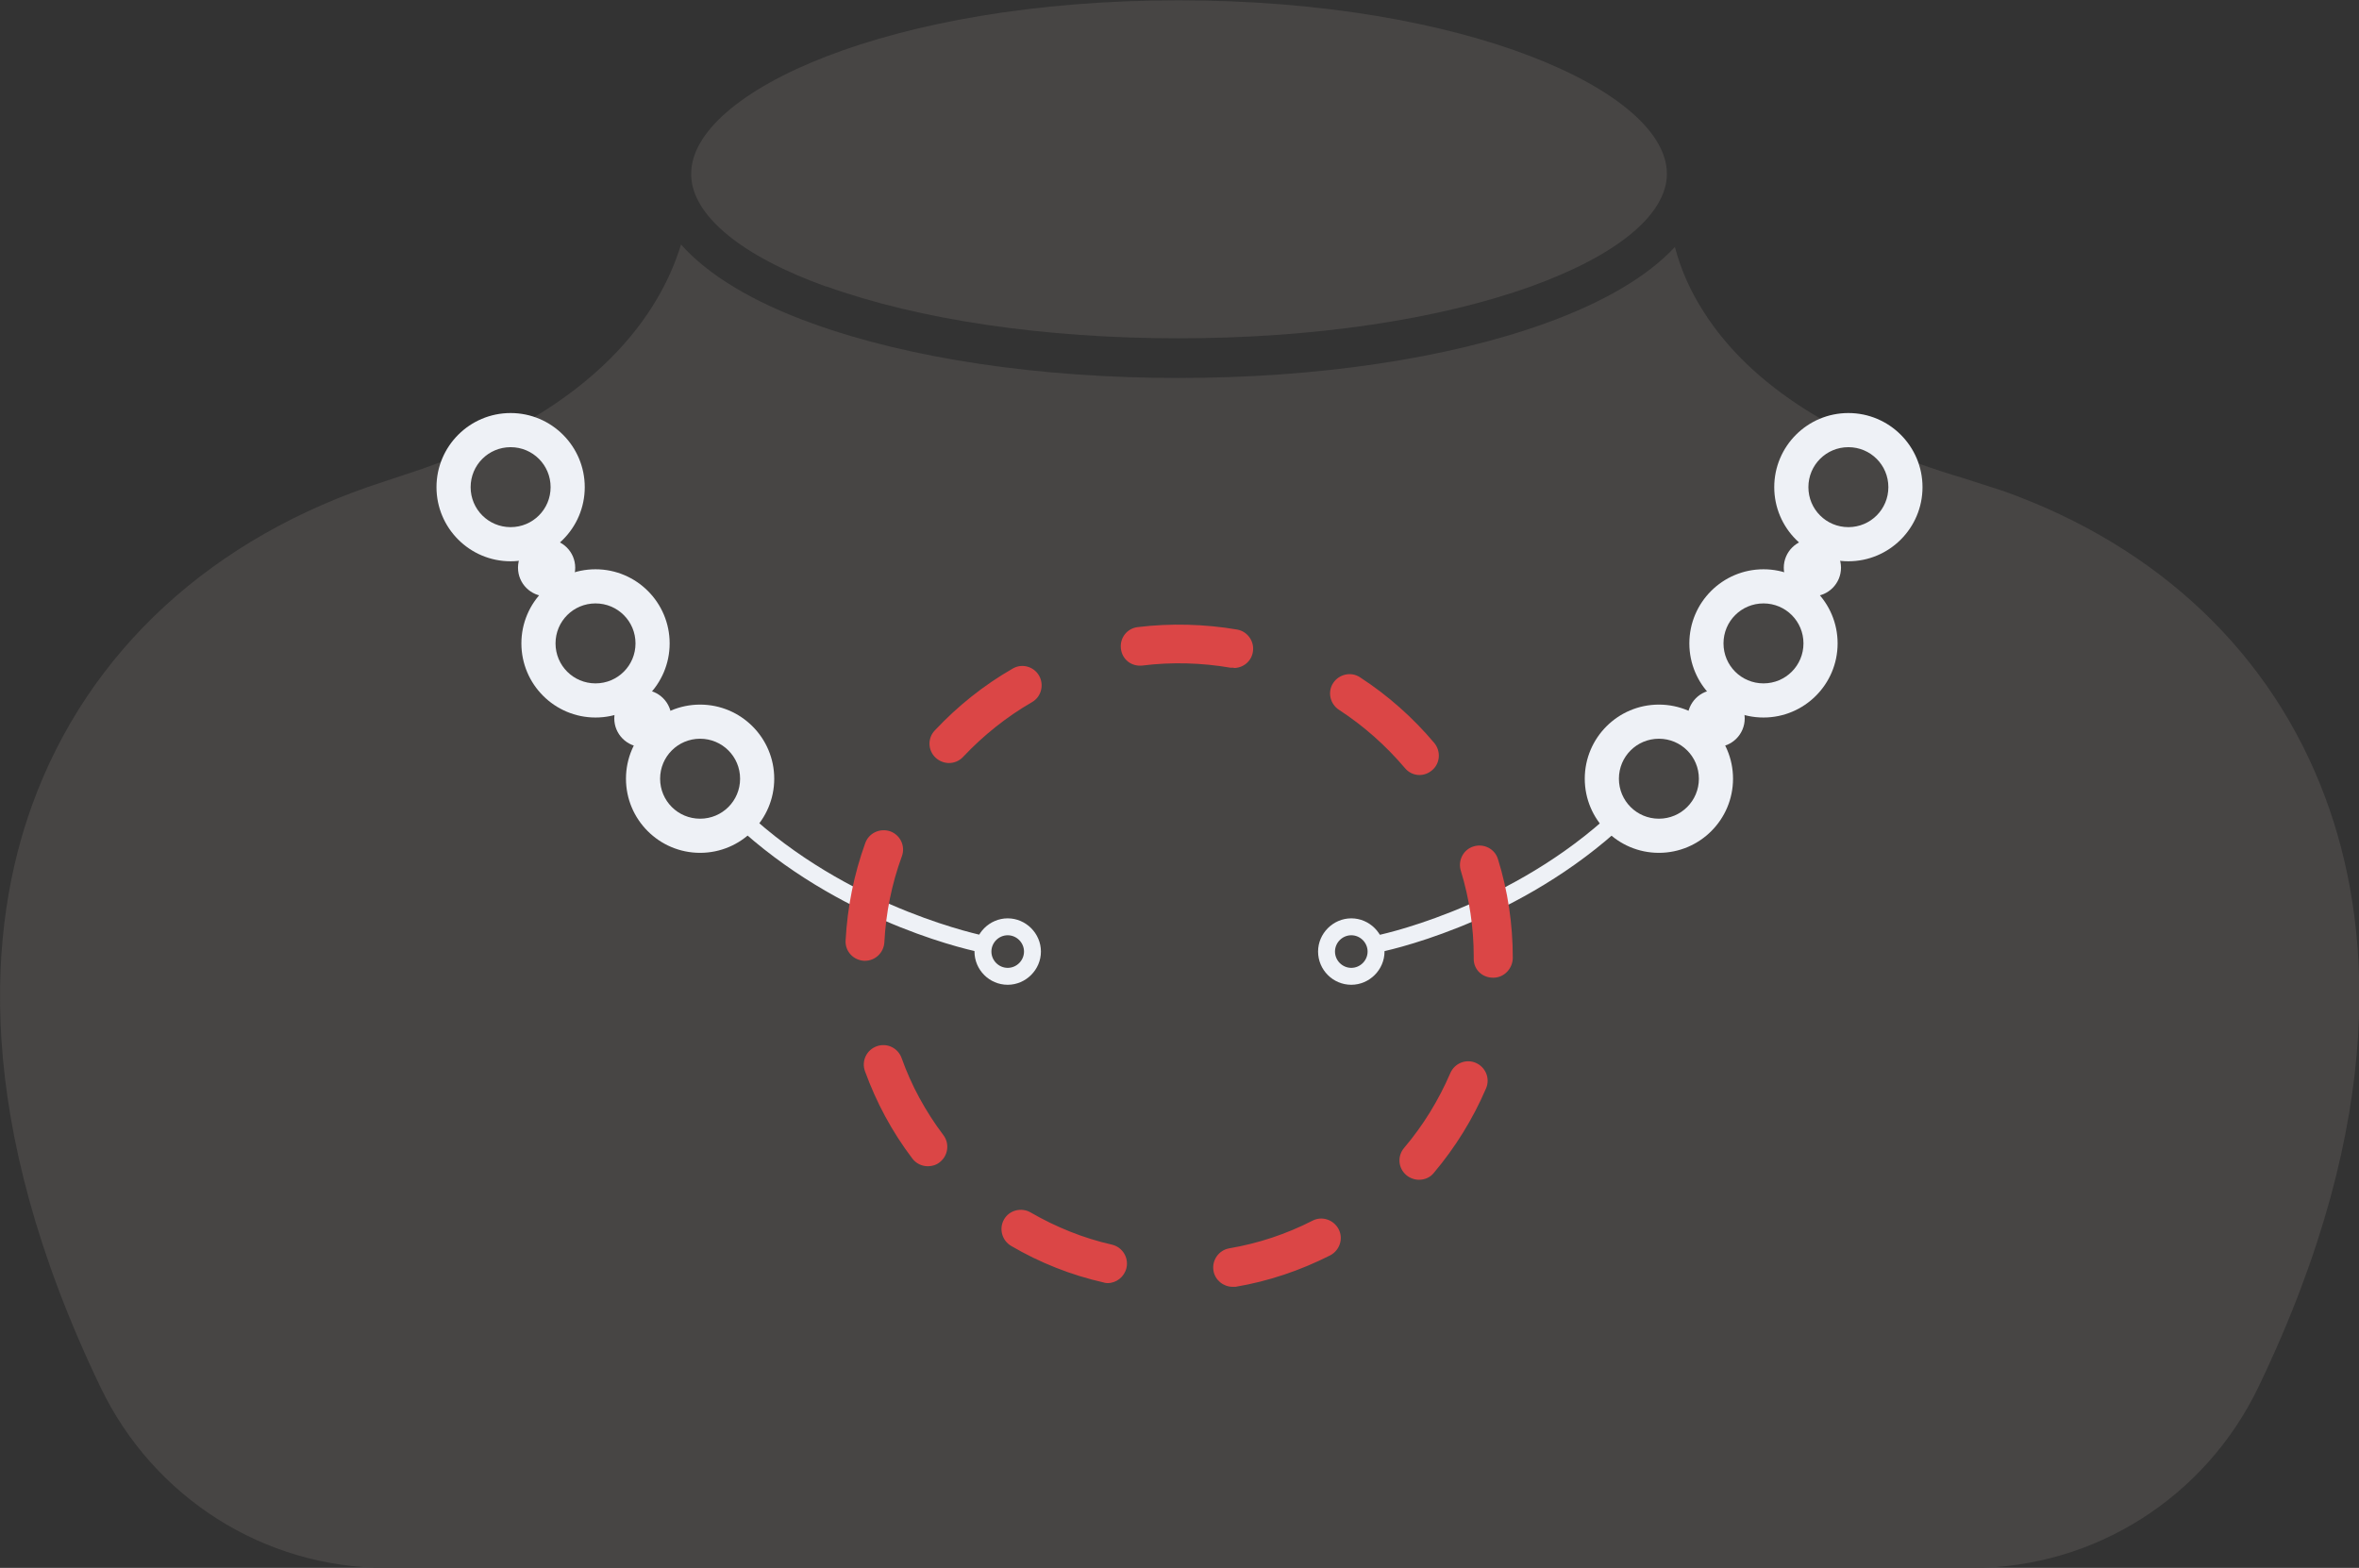 <?xml version="1.0" encoding="UTF-8"?>
<svg id="_レイヤー_2" data-name="レイヤー 2" xmlns="http://www.w3.org/2000/svg" viewBox="0 0 76.69 50.98">
  <rect x="0" y="0" width="76.69" height="50.98" fill="#333333" stroke="none"/>
  <defs>
    <style>
      .cls-1 {
        fill: #474544;
      }

      .cls-2 {
        fill: #eef1f6;
      }

      .cls-3 {
        fill: #db4646;
      }
    </style>
  </defs>
  <g id="_レイヤー_1-2" data-name="レイヤー 1">
    <g>
      <g>
        <g>
          <path class="cls-1" d="M26.86,9.31c3.02,1.09,7.09,1.69,11.45,1.69s8.44-.6,11.47-1.69c2.8-1.01,4.41-2.34,4.41-3.66,0-2.67-6.52-5.64-15.88-5.64s-15.84,2.97-15.84,5.64c0,.02,0,.04,0,.07.05,1.3,1.64,2.61,4.39,3.6Z"/>
          <path class="cls-1" d="M64.13,50.98c3.97,0,7.57-2.3,9.29-5.88,4.25-8.84,3.66-15.17,2.18-19.15-1.73-4.68-5.42-8.18-10.46-9.98l-1.27-.41c-4.1-1.21-6.95-3.02-8.47-5.4-.43-.66-.75-1.37-.95-2.13-.88.95-2.31,1.8-4.23,2.49-3.17,1.14-7.4,1.77-11.91,1.77s-8.74-.63-11.89-1.77c-1.95-.7-3.4-1.58-4.28-2.57-.68,2.22-2.69,5.28-8.4,7.29l-1.26.42c-5.57,1.79-9.62,5.51-11.43,10.5-1.43,3.94-1.98,10.21,2.22,18.95,1.72,3.58,5.31,5.87,9.28,5.87h51.58Z"/>
        </g>
        <g>
          <g>
            <path class="cls-2" d="M53.93,27.73c-1.33,0-2.41-1.08-2.41-2.41s1.08-2.41,2.41-2.41,2.41,1.08,2.41,2.41-1.08,2.41-2.41,2.41ZM53.93,24.02c-.72,0-1.3.58-1.3,1.3s.58,1.3,1.3,1.3,1.3-.58,1.3-1.3-.58-1.3-1.3-1.3Z"/>
            <path class="cls-2" d="M43.93,32.02c-.6,0-1.08-.49-1.08-1.08s.49-1.08,1.08-1.08,1.08.49,1.08,1.08-.49,1.08-1.08,1.08ZM43.93,30.41c-.29,0-.53.24-.53.53s.24.53.53.53.53-.24.53-.53-.24-.53-.53-.53Z"/>
            <path class="cls-2" d="M57.33,23.33c-1.33,0-2.41-1.08-2.41-2.41s1.08-2.41,2.41-2.41,2.41,1.08,2.41,2.41-1.08,2.41-2.41,2.41ZM57.33,19.62c-.72,0-1.3.58-1.3,1.3s.58,1.3,1.3,1.3,1.3-.58,1.3-1.3-.58-1.3-1.3-1.3Z"/>
            <path class="cls-2" d="M60.09,18.25c-1.33,0-2.41-1.08-2.41-2.41s1.08-2.41,2.41-2.41,2.41,1.08,2.41,2.41-1.08,2.41-2.41,2.41ZM60.09,14.54c-.72,0-1.3.58-1.3,1.3s.58,1.3,1.3,1.3,1.3-.58,1.3-1.3-.58-1.3-1.3-1.3Z"/>
            <circle class="cls-2" cx="55.79" cy="23.36" r=".93"/>
            <circle class="cls-2" cx="58.92" cy="18.46" r=".93"/>
            <path class="cls-2" d="M44.74,30.97c-.13,0-.25-.09-.27-.22-.03-.15.07-.3.22-.32.04,0,4.13-.83,7.45-3.77.11-.1.29-.09.39.02.1.11.09.29-.02.39-3.44,3.04-7.54,3.87-7.71,3.9-.02,0-.04,0-.05,0Z"/>
          </g>
          <g>
            <path class="cls-2" d="M22.76,27.73c-1.33,0-2.41-1.08-2.41-2.41s1.08-2.41,2.41-2.41,2.41,1.08,2.41,2.41-1.08,2.41-2.41,2.41ZM22.76,24.02c-.72,0-1.3.58-1.3,1.3s.58,1.3,1.3,1.3,1.3-.58,1.3-1.3-.58-1.3-1.3-1.3Z"/>
            <path class="cls-2" d="M32.76,32.02c-.6,0-1.08-.49-1.08-1.08s.49-1.08,1.08-1.08,1.08.49,1.08,1.08-.49,1.08-1.08,1.08ZM32.76,30.41c-.29,0-.53.24-.53.53s.24.53.53.53.53-.24.53-.53-.24-.53-.53-.53Z"/>
            <path class="cls-2" d="M19.36,23.33c-1.33,0-2.41-1.08-2.41-2.41s1.08-2.41,2.41-2.41,2.41,1.08,2.41,2.41-1.08,2.41-2.41,2.41ZM19.36,19.62c-.72,0-1.3.58-1.3,1.3s.58,1.3,1.3,1.3,1.3-.58,1.3-1.3-.58-1.3-1.3-1.3Z"/>
            <path class="cls-2" d="M16.6,18.25c-1.33,0-2.41-1.08-2.41-2.41s1.08-2.41,2.41-2.41,2.41,1.08,2.41,2.41-1.08,2.41-2.41,2.41ZM16.6,14.54c-.72,0-1.3.58-1.3,1.3s.58,1.3,1.3,1.3,1.3-.58,1.3-1.3-.58-1.3-1.3-1.3Z"/>
            <circle class="cls-2" cx="20.9" cy="23.36" r=".93"/>
            <circle class="cls-2" cx="17.77" cy="18.46" r=".93"/>
            <path class="cls-2" d="M31.95,30.97s-.04,0-.05,0c-.17-.03-4.27-.86-7.71-3.9-.11-.1-.12-.28-.02-.39.1-.12.28-.12.39-.02,3.33,2.94,7.41,3.76,7.45,3.77.15.03.25.17.22.32-.03.13-.14.22-.27.22Z"/>
          </g>
        </g>
      </g>
      <path class="cls-3" d="M40.07,41.84c-.3,0-.57-.22-.62-.52-.06-.34.17-.67.51-.73.94-.16,1.85-.46,2.71-.9.31-.16.69-.03.85.28.16.31.03.69-.28.85-.97.49-2,.84-3.07,1.02-.04,0-.07,0-.11,0ZM36.02,41.72s-.09,0-.14-.02c-1.06-.24-2.07-.64-3.01-1.19-.3-.18-.4-.56-.23-.86s.56-.4.86-.23c.83.48,1.72.84,2.65,1.05.34.08.55.42.47.76-.07.29-.33.49-.61.49ZM46.13,38.36c-.14,0-.29-.05-.41-.15-.27-.23-.3-.62-.07-.89.62-.73,1.12-1.55,1.5-2.43.14-.32.51-.47.83-.33.32.14.47.51.33.83-.43,1-1,1.92-1.7,2.75-.12.15-.3.22-.48.22ZM30.16,37.92c-.19,0-.38-.09-.5-.25-.66-.87-1.17-1.82-1.54-2.84-.12-.33.05-.69.38-.81.33-.12.69.05.81.38.32.9.78,1.74,1.36,2.51.21.28.15.67-.12.88-.11.09-.25.13-.38.13ZM48.54,31.79c-.35,0-.63-.26-.63-.61,0-.01,0-.07,0-.09,0-.92-.14-1.87-.42-2.78-.1-.33.08-.69.42-.79.33-.1.69.08.79.42.32,1.03.48,2.11.48,3.2,0,.35-.28.65-.63.65ZM28.12,31.24s-.02,0-.03,0c-.35-.02-.62-.31-.6-.66.06-1.09.27-2.15.64-3.17.12-.33.48-.49.81-.38.33.12.5.48.38.81-.33.9-.52,1.84-.57,2.8-.02.34-.3.6-.63.6ZM46.15,25.2c-.18,0-.36-.08-.48-.23-.62-.73-1.34-1.37-2.14-1.89-.29-.19-.38-.58-.19-.87.19-.29.58-.38.87-.19.91.59,1.72,1.31,2.42,2.14.22.27.19.67-.08.89-.12.1-.26.15-.41.15ZM30.85,24.81c-.15,0-.31-.06-.43-.17-.26-.24-.27-.64-.03-.89.74-.79,1.59-1.47,2.53-2.01.3-.18.69-.07.86.23.17.3.07.69-.23.86-.83.48-1.58,1.08-2.24,1.78-.12.13-.29.2-.46.2ZM40.11,21.71s-.07,0-.11,0c-.93-.16-1.91-.19-2.86-.07-.36.04-.66-.2-.7-.55-.04-.35.2-.66.55-.7,1.07-.13,2.17-.1,3.23.08.34.06.57.39.51.73-.05.31-.32.52-.62.52Z"/>
    </g>
  </g>
</svg>